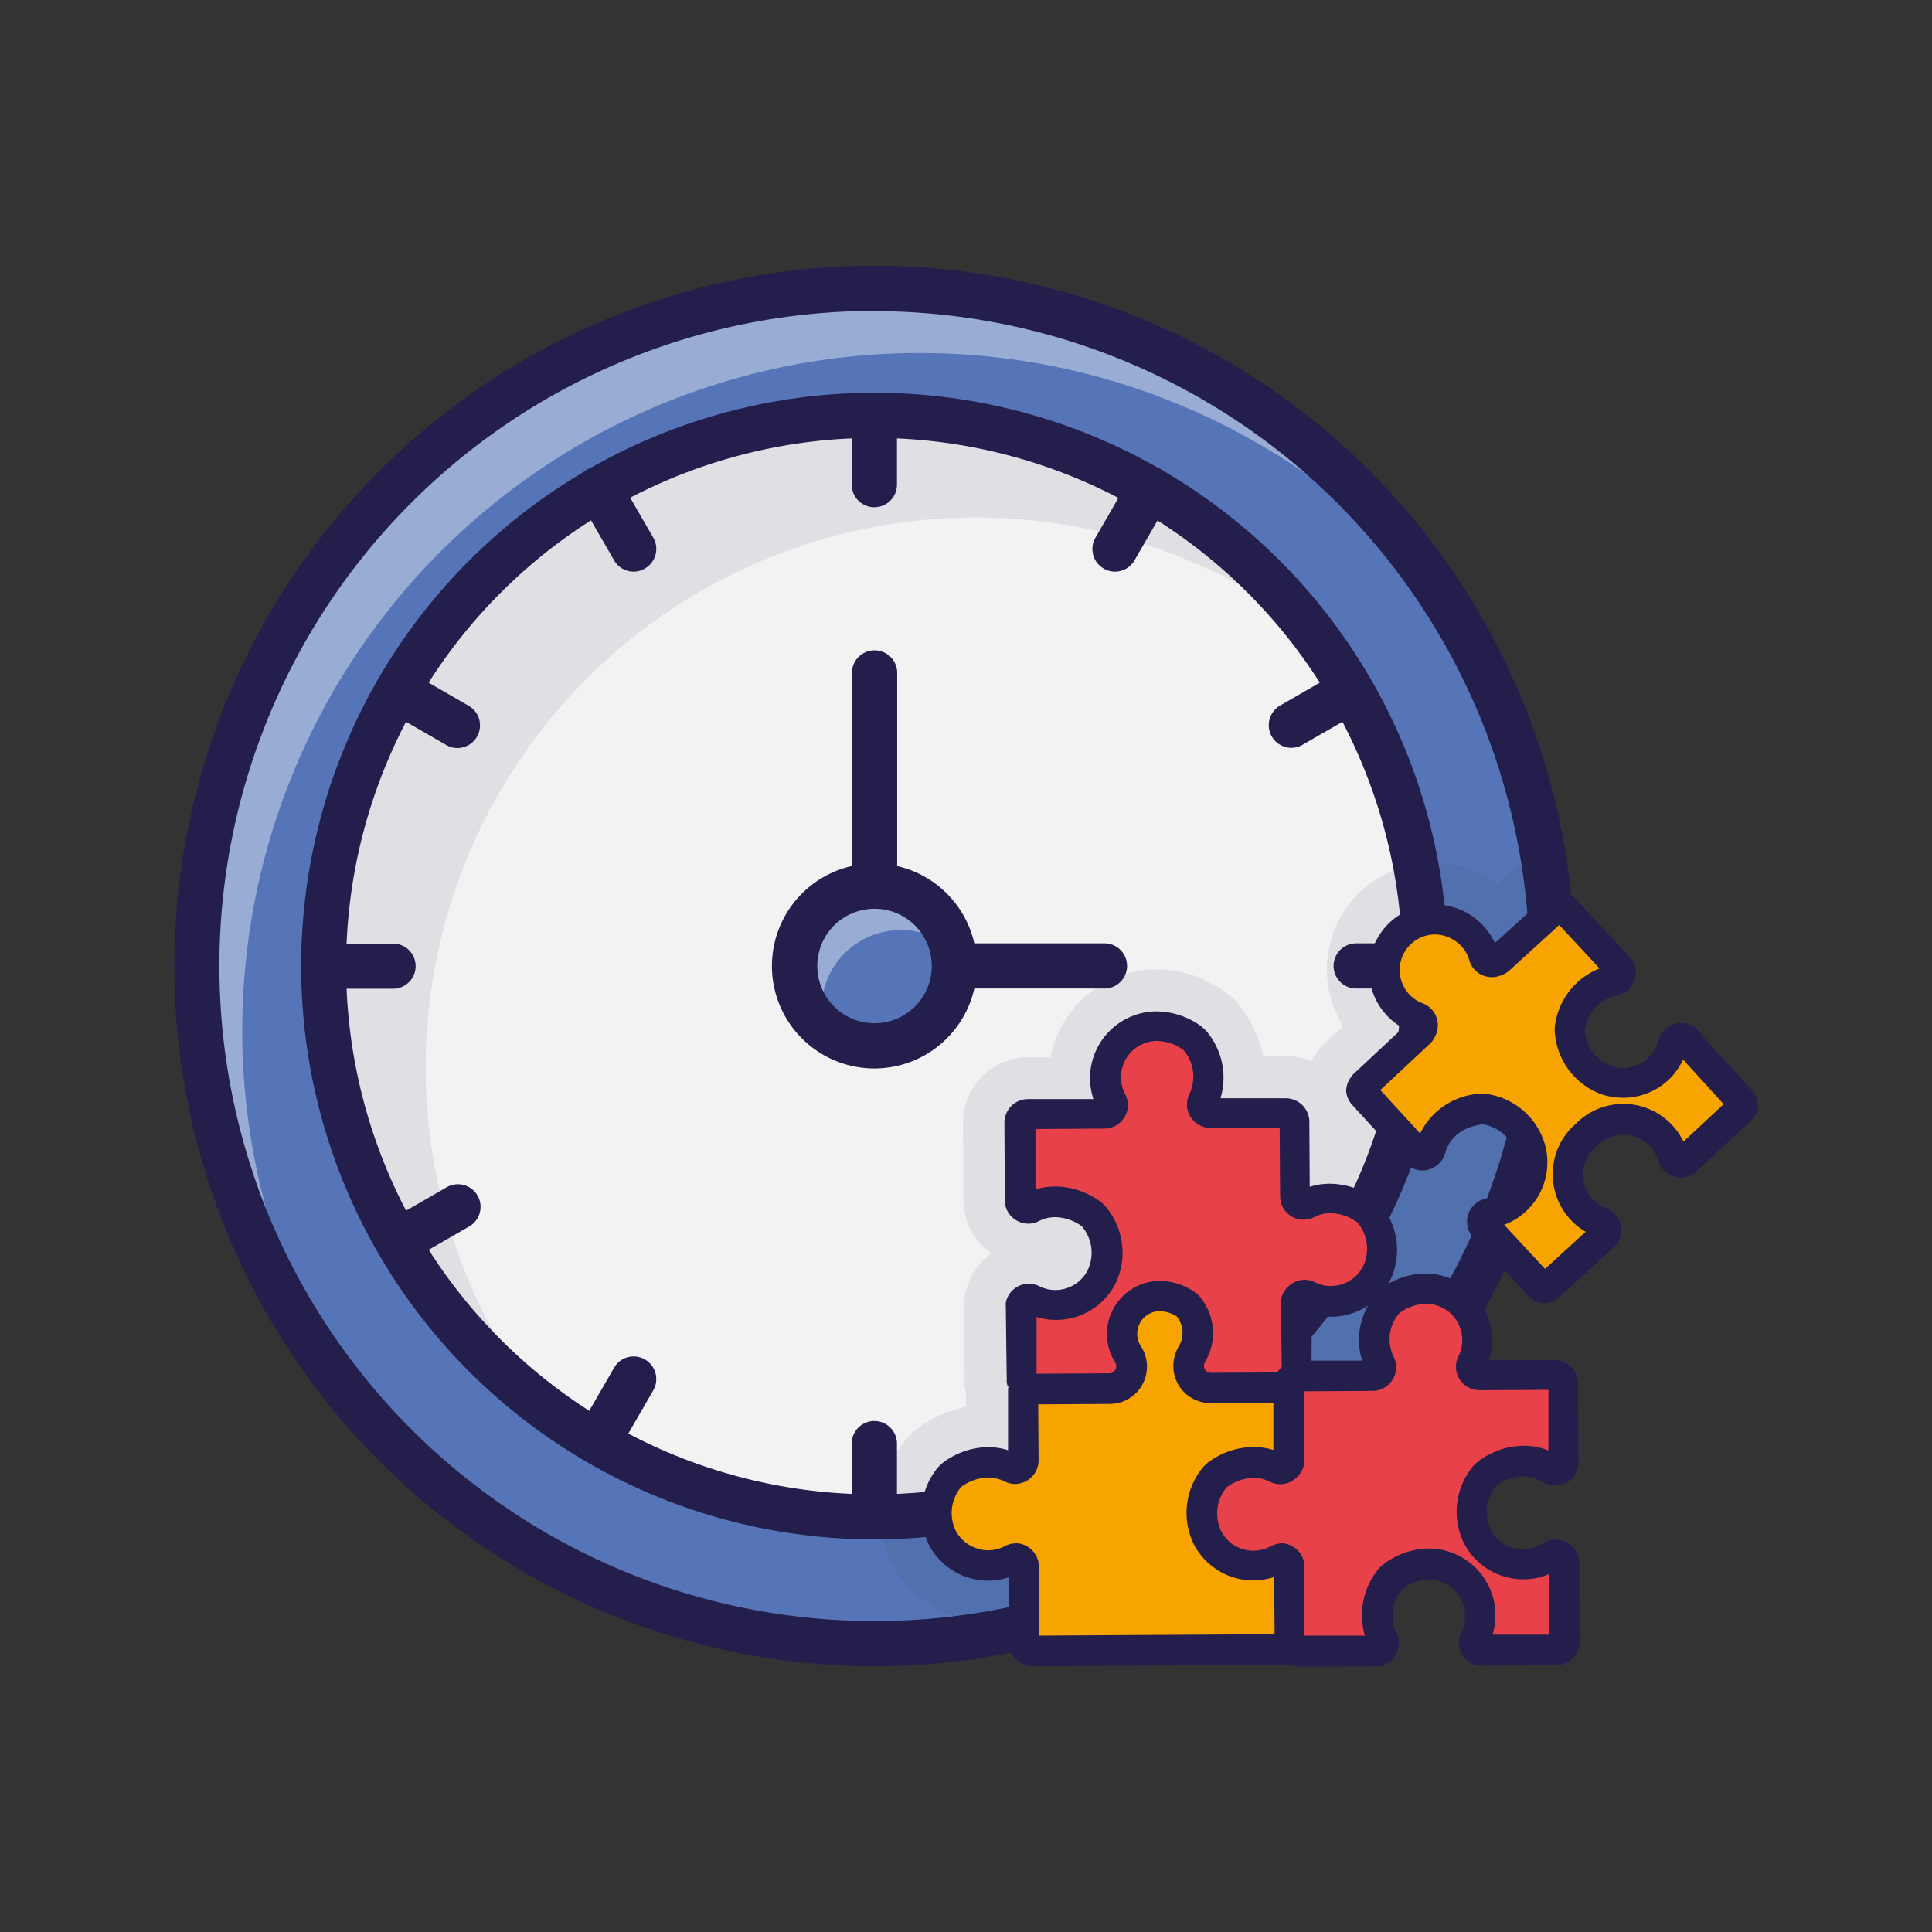 <svg xmlns="http://www.w3.org/2000/svg" viewBox="0 0 267 267"><rect x="0" y="0" width="267" height="267" fill="#333333" stroke="none"/><defs><style>.cls-1{fill:#5575b8;}.cls-2{opacity:0.4;}.cls-3{fill:#fff;}.cls-4{fill:#f2f2f3;}.cls-5,.cls-7{opacity:0.1;}.cls-6,.cls-7{fill:#284057;}.cls-8{fill:#241e4c;}.cls-9{fill:#f7a400;}.cls-10{fill:#e84149;}</style></defs><g id="Слой_4" data-name="Слой 4"><path class="cls-1" d="M214.51,133.52a93.65,93.65,0,1,1-93.67-93.67A93.67,93.67,0,0,1,214.51,133.52Z"/><g class="cls-2"><path class="cls-3" d="M200.42,84.17A93.63,93.63,0,0,0,47.54,191.76,93.63,93.63,0,1,1,200.42,84.17Z"/></g><path class="cls-4" d="M120.83,209.61A76.11,76.11,0,1,1,197,133.52,76.18,76.18,0,0,1,120.83,209.61Z"/><g class="cls-5"><path class="cls-6" d="M181.4,87.45A76,76,0,0,0,74.71,194,76.08,76.08,0,1,1,181.4,87.45Z"/></g><path class="cls-7" d="M242.07,150.6l-6.9-7.56a2.16,2.16,0,0,0-.39-.59l-.11-.12a3.27,3.27,0,0,0-2.38-1,3.56,3.56,0,0,0-.79.1,3.33,3.33,0,0,0-2.38,2.38,4.9,4.9,0,0,1-1.43,2.39,5,5,0,0,1-3.43,1.36,4.91,4.91,0,0,1-1.66-.29,5.61,5.61,0,0,1-3.58-4.77.81.81,0,0,1,0-.31,5.52,5.52,0,0,1,4.31-4.61,3.29,3.29,0,0,0,2.53-2.2,3.2,3.2,0,0,0-.71-3.2l-7.43-8a3.28,3.28,0,0,0-1.64-.94,1.81,1.81,0,0,0-.23,0c-.13-1.91-.31-3.82-.58-5.74a9,9,0,0,0-5.71,2.32L207,122.1a15.06,15.06,0,0,0-18.83.94l-.15.14a14.86,14.86,0,0,0-2.41,18.64l-2.46,2.3a8.36,8.36,0,0,0-1.14,1.3,9.48,9.48,0,0,0-.76,1.25,8.94,8.94,0,0,0-3.55-.73l-3.13,0a16.85,16.85,0,0,0-2.77-6.32,10.69,10.69,0,0,0-2.78-2.75,16.33,16.33,0,0,0-9.14-2.91,15,15,0,0,0-14.7,12.16l-3.17,0a9,9,0,0,0-8.92,9l.06,10.89a7.75,7.75,0,0,0,.16,1.58,9,9,0,0,0,3.76,5.61,9.06,9.06,0,0,0-3.69,5.68,7.64,7.64,0,0,0-.14,1.53l.06,10.4a7.07,7.07,0,0,0,.18,1.61v2a16.75,16.75,0,0,0-6.33,2.75,10.81,10.81,0,0,0-2.74,2.78,15.46,15.46,0,0,0-1.15,16.18,14.93,14.93,0,0,0,10.4,7.65v1.92c1.92-.49,3.82-1,5.72-1.64l0,2.85a3.27,3.27,0,0,0,3.28,3.24l35.21-.21c.09,0,.17,0,.2-.05a3.09,3.09,0,0,0,1.28.26h0l10.92-.06a2,2,0,0,0,.42-.05,3.25,3.25,0,0,0,2.24-4.65,5.49,5.49,0,0,1,.66-5.85.92.92,0,0,1,.22-.22,6.25,6.25,0,0,1,3.6-1.23,5,5,0,0,1,5,5,4.9,4.9,0,0,1-.52,2.26,3.16,3.16,0,0,0,0,2.84,3.27,3.27,0,0,0,2.3,1.77,1.87,1.87,0,0,0,.42,0l10.38-.06a3.26,3.26,0,0,0,3.25-3.28l-.06-10.85A3.24,3.24,0,0,0,215,212.7a3.37,3.37,0,0,0-1.79.53,5.14,5.14,0,0,1-2.71.8,5,5,0,0,1-4.45-2.69,5.64,5.64,0,0,1,.62-5.92,1.1,1.1,0,0,1,.21-.22,6.38,6.38,0,0,1,3.63-1.24,5,5,0,0,1,2.66.77,3.38,3.38,0,0,0,4.08-.44,3.2,3.2,0,0,0,.93-2.29l-.06-10.89a3.29,3.29,0,0,0-3.28-3.24l-9,0a8.9,8.9,0,0,0,.41-2.77,9.24,9.24,0,0,0-5-8.12,1,1,0,0,1,.11-.17h0c.91-1.42,1.77-2.87,2.61-4.33.08-.14.17-.27.24-.41h0l.21-.38,6.83,7.31a3.24,3.24,0,0,0,2,1l.26,0,.29,0a3.3,3.3,0,0,0,1.06-.35,3.35,3.35,0,0,0,.67-.47l7.67-7a2.15,2.15,0,0,0,.29-.32,3.29,3.29,0,0,0,.49-2.87A3.19,3.19,0,0,0,222,167a4.88,4.88,0,0,1-1.92-1.31,5,5,0,0,1,.5-7.26,1.07,1.07,0,0,0,.16-.14,5.12,5.12,0,0,1,3.66-1.51,5,5,0,0,1,3.61,1.59,4.86,4.86,0,0,1,1.15,2,3.16,3.16,0,0,0,1.91,2.09,3.23,3.23,0,0,0,1.19.23h0a3.21,3.21,0,0,0,1.71-.49,1.56,1.56,0,0,0,.34-.25l7.59-7.08a3.33,3.33,0,0,0,1-1.64,2.09,2.09,0,0,0,0-.56A3.25,3.25,0,0,0,242.07,150.6ZM209.59,161a5,5,0,0,1-1.3,3.05C208.74,163,209.17,162,209.59,161Z"/><path class="cls-8" d="M120.84,230.27a96.77,96.77,0,1,1,96.79-96.75A96.87,96.87,0,0,1,120.84,230.27Zm0-187.3a90.53,90.53,0,1,0,90.54,90.55A90.63,90.63,0,0,0,120.84,43Z"/><path class="cls-8" d="M120.83,212.74a79.23,79.23,0,1,1,79.25-79.22A79.3,79.3,0,0,1,120.83,212.74Zm0-152.22a73,73,0,1,0,73,73A73.07,73.07,0,0,0,120.83,60.52Z"/><path class="cls-8" d="M120.83,70.1A3.12,3.12,0,0,1,117.71,67V57.4a3.13,3.13,0,0,1,6.25,0V67A3.12,3.12,0,0,1,120.83,70.1Z"/><path class="cls-8" d="M87.57,79a3.11,3.11,0,0,1-2.7-1.56l-4.79-8.3A3.12,3.12,0,0,1,85.49,66l4.79,8.3a3.11,3.11,0,0,1-1.15,4.26A3,3,0,0,1,87.57,79Z"/><path class="cls-8" d="M120.83,196.38a3.12,3.12,0,0,0-3.12,3.12v9.58a3.13,3.13,0,1,0,6.25,0V199.5A3.13,3.13,0,0,0,120.83,196.38Z"/><path class="cls-8" d="M87.57,187.46a3.11,3.11,0,0,0-2.7,1.56l-4.79,8.3a3.12,3.12,0,1,0,5.41,3.12l4.79-8.29a3.13,3.13,0,0,0-2.71-4.69Z"/><path class="cls-8" d="M63.23,103.38a3,3,0,0,1-1.56-.42l-8.3-4.79a3.12,3.12,0,1,1,3.12-5.41l8.3,4.79a3.13,3.13,0,0,1-1.56,5.83Z"/><path class="cls-8" d="M54.32,136.64H44.74a3.12,3.12,0,0,1,0-6.24h9.58a3.12,3.12,0,1,1,0,6.24Z"/><path class="cls-8" d="M55,174.69a3.13,3.13,0,0,1-1.57-5.83l8.3-4.78a3.12,3.12,0,1,1,3.12,5.41l-8.29,4.78A3,3,0,0,1,55,174.69Z"/><path class="cls-8" d="M197,136.61h-9.58a3.12,3.12,0,0,1,0-6.24H197a3.12,3.12,0,1,1,0,6.24Z"/><path class="cls-8" d="M178.46,103.35a3.13,3.13,0,0,1-1.57-5.83l8.3-4.79a3.13,3.13,0,0,1,3.12,5.42l-8.3,4.78A3,3,0,0,1,178.46,103.35Z"/><path class="cls-8" d="M154.1,79a3,3,0,0,1-1.56-.42,3.12,3.12,0,0,1-1.15-4.27L156.18,66a3.12,3.12,0,1,1,5.41,3.12l-4.79,8.3A3.11,3.11,0,0,1,154.1,79Z"/><path class="cls-8" d="M152.64,136.61H120.86a3.12,3.12,0,0,1-3.12-3.12V92.83a3.13,3.13,0,0,1,6.25,0v37.54h28.65a3.12,3.12,0,0,1,0,6.24Z"/><path class="cls-1" d="M131.89,133.51a11,11,0,1,1-11-11A11,11,0,0,1,131.89,133.51Z"/><g class="cls-2"><path class="cls-3" d="M131.65,131.17a11,11,0,0,0-18.15,8.47,11.9,11.9,0,0,0,.25,2.34,11.05,11.05,0,1,1,17.9-10.81Z"/></g><path class="cls-8" d="M120.85,147.66A14.16,14.16,0,1,1,135,133.51,14.17,14.17,0,0,1,120.85,147.66Zm0-22.07a7.91,7.91,0,1,0,7.92,7.92A7.91,7.91,0,0,0,120.85,125.59Z"/><path class="cls-9" d="M206.17,168.85l1.07-.36a8.29,8.29,0,0,0,5.36-10,8.92,8.92,0,0,0-6.89-6.31,4.08,4.08,0,0,0-.93-.1,5.25,5.25,0,0,0-.56,0,8.91,8.91,0,0,0-7.27,5.19l-.44,1.05-7.1-7.79,7.47-7a2.33,2.33,0,0,0,.53-.74,2.4,2.4,0,0,0,.21-1.93,2.25,2.25,0,0,0-1.35-1.41,5.85,5.85,0,1,1,6.29-9.46,5.86,5.86,0,0,1,1.36,2.4,2.25,2.25,0,0,0,1.3,1.46,2.39,2.39,0,0,0,.92.18,2.35,2.35,0,0,0,1-.21,2.4,2.4,0,0,0,.82-.48l7.56-6.89,7.19,7.71-1.07.35a8.87,8.87,0,0,0-5.77,6.83,4.38,4.38,0,0,0-.05,1.49,8.94,8.94,0,0,0,5.73,7.38,8.33,8.33,0,0,0,8.4-1.77,8.19,8.19,0,0,0,2-2.78l.45-1,7.2,7.9-7.19,6.7-.41-.93a8.3,8.3,0,0,0-7.47-4.92h0a9.27,9.27,0,0,0-8.92,8.23,8.3,8.3,0,0,0,4.3,7.84l.9.49-7.27,6.61Z"/><path class="cls-9" d="M142.65,216.56a2.32,2.32,0,0,0-1.15-2,2.23,2.23,0,0,0-1.17-.33,2.31,2.31,0,0,0-1.06.26,5.92,5.92,0,0,1-2.74.69,6.08,6.08,0,0,1-5.3-3.16,6.55,6.55,0,0,1,.67-6.9,1.57,1.57,0,0,1,.44-.45,7.3,7.3,0,0,1,4.18-1.42,5.75,5.75,0,0,1,2.67.65,2.42,2.42,0,0,0,1.05.25,2.34,2.34,0,0,0,2.32-2.35l-.05-8.65,10.82-.06a4.22,4.22,0,0,0,3.67-2.2,4.27,4.27,0,0,0-.17-4.34,4.1,4.1,0,0,1-.64-2.16,4,4,0,0,1,4.06-4.08,5.39,5.39,0,0,1,2.9.92l.13.09.08.12a4.52,4.52,0,0,1,.35,5.08,4.25,4.25,0,0,0-.14,4.33,4.2,4.2,0,0,0,3.69,2.15l9.6-.05.06,8.78-1-.34a8.25,8.25,0,0,0-2.71-.46,9.66,9.66,0,0,0-5.54,1.83,4.32,4.32,0,0,0-1,1.05,8.91,8.91,0,0,0-.79,9.29,8.32,8.32,0,0,0,7.38,4.41A8.45,8.45,0,0,0,176,217l1-.35.05,9.42-.17.21a.88.88,0,0,0-.14.17l-.21.36-33.83.2Z"/><path class="cls-10" d="M179.34,216.56a2.34,2.34,0,0,0-2.33-2.33,2.27,2.27,0,0,0-1,.26,6,6,0,0,1-2.77.69,6,6,0,0,1-5.27-3.18,6.51,6.51,0,0,1,.66-6.87,1.57,1.57,0,0,1,.44-.45,7.37,7.37,0,0,1,4.19-1.43,5.8,5.8,0,0,1,2.66.64,2.26,2.26,0,0,0,1,.24,2.31,2.31,0,0,0,2.35-2.33l-.06-10.46,10.42-.06a2.32,2.32,0,0,0,2-1.12,2.29,2.29,0,0,0,.08-2.25,6.39,6.39,0,0,1,.72-6.8,2,2,0,0,1,.45-.46,7.26,7.26,0,0,1,4.15-1.4,6,6,0,0,1,6,5.92,6.1,6.1,0,0,1-.62,2.69,2.26,2.26,0,0,0,.1,2.22,2.33,2.33,0,0,0,2,1.11l10.41-.06.07,10.75-1-.46a8.07,8.07,0,0,0-3.34-.7,9.64,9.64,0,0,0-5.52,1.8,4.11,4.11,0,0,0-1.06,1.06,8.94,8.94,0,0,0-.8,9.29A8.28,8.28,0,0,0,214,216.52l1-.47.07,10.75-10.06.06.33-1a8.53,8.53,0,0,0,.44-2.7,8.33,8.33,0,0,0-8.3-8.25,9.6,9.6,0,0,0-5.46,1.82,4.07,4.07,0,0,0-1.05,1.06,8.94,8.94,0,0,0-1.32,8.16l.35,1-10.6.06Z"/><path class="cls-10" d="M142.26,180.77l1,.33a8.74,8.74,0,0,0,2.71.43,8.27,8.27,0,0,0,7.31-4.48,8.89,8.89,0,0,0-.89-9.28,4.07,4.07,0,0,0-1.06-1.05,9.66,9.66,0,0,0-5.46-1.77,7.94,7.94,0,0,0-2.7.46l-1,.34-.06-10.6,10.46-.06a2.33,2.33,0,0,0,2-1.14,2.27,2.27,0,0,0,.07-2.24,6,6,0,0,1,5.28-8.73,7.18,7.18,0,0,1,4.08,1.35,1.79,1.79,0,0,1,.46.45,6.54,6.54,0,0,1,.77,6.86,2.33,2.33,0,0,0,2.11,3.36l10.45-.06.06,10.42a2.31,2.31,0,0,0,3.38,2.06,5.88,5.88,0,0,1,2.68-.64,7.35,7.35,0,0,1,4.12,1.37,1.61,1.61,0,0,1,.45.45,6.53,6.53,0,0,1,.74,6.88,6,6,0,0,1-7.93,2.61,2.17,2.17,0,0,0-1-.24,2.36,2.36,0,0,0-1.67.68,2.29,2.29,0,0,0-.68,1.66l0,9.18-.25.22a2.65,2.65,0,0,0-.4.42c-.05.08-.1.16-.14.24l-.21.36-9.73.06a1.83,1.83,0,0,1-1.64-.95,1.94,1.94,0,0,1,.07-2,6.91,6.91,0,0,0-.52-7.81,2.1,2.1,0,0,0-.56-.55,7.68,7.68,0,0,0-4.34-1.44,6.4,6.4,0,0,0-5.39,9.85,2,2,0,0,1,.08,2,1.89,1.89,0,0,1-1.64,1l-11,.06Z"/><path class="cls-8" d="M213.47,180.07l-.26,0a3.24,3.24,0,0,1-2-1l-7-7.53a1.67,1.67,0,0,1-.5-.39l-.12-.12a3.26,3.26,0,0,1,1.9-5.41,5.1,5.1,0,0,0,2.49-1.23,5,5,0,0,0,1.49-5,5.67,5.67,0,0,0-4.48-4l-.19,0c-2.68.36-4.48,1.79-5.06,3.92a3.31,3.31,0,0,1-3.15,2.45,3.24,3.24,0,0,1-2.38-1.06l-7.33-8a3.26,3.26,0,0,1-.82-1.71,2.35,2.35,0,0,1,0-.53,3.27,3.27,0,0,1,.66-1.63,2.75,2.75,0,0,1,.37-.44l6.78-6.33a9.1,9.1,0,1,1,11.1-14.14,9.31,9.31,0,0,1,1.63,2.41l6.87-6.26a3.26,3.26,0,0,1,2.12-.85h0a2.06,2.06,0,0,1,.52.06,3.28,3.28,0,0,1,1.64.94l7.43,8a3.2,3.2,0,0,1,.71,3.2,3.29,3.29,0,0,1-2.54,2.2,5.52,5.52,0,0,0-4.3,4.61.81.81,0,0,0,0,.31,5.64,5.64,0,0,0,3.58,4.78,5.16,5.16,0,0,0,1.66.28,5,5,0,0,0,3.43-1.36,4.9,4.9,0,0,0,1.43-2.39,3.33,3.33,0,0,1,2.38-2.38,3.56,3.56,0,0,1,.79-.1,3.27,3.27,0,0,1,2.38,1l.11.12a2.16,2.16,0,0,1,.39.59l6.9,7.56a3.25,3.25,0,0,1,.84,2.07,2.09,2.09,0,0,1,0,.56,3.33,3.33,0,0,1-1,1.64L234.32,162a1.56,1.56,0,0,1-.34.25,3.21,3.21,0,0,1-1.71.49h0a3.23,3.23,0,0,1-1.19-.23,3.16,3.16,0,0,1-1.91-2.09,4.86,4.86,0,0,0-1.15-2,5,5,0,0,0-3.61-1.59,5.12,5.12,0,0,0-3.66,1.51,1.07,1.07,0,0,1-.16.14,5,5,0,0,0-.5,7.26A4.88,4.88,0,0,0,222,167a3.19,3.19,0,0,1,1.93,2.07,3.29,3.29,0,0,1-.49,2.87,2.15,2.15,0,0,1-.29.32l-7.67,7a3.35,3.35,0,0,1-.67.47,3.3,3.3,0,0,1-1.06.35Zm.05-4.71,5.62-5.13a8.83,8.83,0,0,1-2.15-1.74,9.22,9.22,0,0,1,.84-13.24,9.22,9.22,0,0,1,14.82,2.52l5.56-5.18-5.61-6.16a9.34,9.34,0,0,1-2,2.8,9.22,9.22,0,0,1-6.29,2.48,9.4,9.4,0,0,1-3.06-.51,9.85,9.85,0,0,1-6.34-8.12,5.35,5.35,0,0,1,.06-1.83,9.86,9.86,0,0,1,6.09-7.41l-5.58-6-6.88,6.27a3.28,3.28,0,0,1-1.08.65,3.39,3.39,0,0,1-1.34.28,3.23,3.23,0,0,1-1.29-.26,3.19,3.19,0,0,1-1.83-2.06,4.9,4.9,0,0,0-1.14-2,5.09,5.09,0,0,0-3.69-1.58,4.92,4.92,0,0,0-1.59,9.53,3.2,3.2,0,0,1,1.9,2,3.27,3.27,0,0,1-.25,2.63,3,3,0,0,1-.74,1l-6.79,6.34,5.5,6a9.85,9.85,0,0,1,7.87-5.46,5.34,5.34,0,0,1,.69-.05,4.81,4.81,0,0,1,1.14.14,9.82,9.82,0,0,1,7.58,7,9.24,9.24,0,0,1-5.67,11Z"/><path class="cls-8" d="M179.42,230.27a3.09,3.09,0,0,1-1.28-.26s-.11.05-.2.05l-35.21.21a3.27,3.27,0,0,1-3.28-3.24l0-9.06a9.51,9.51,0,0,1-2.85.47,9.23,9.23,0,0,1-8.19-4.89,9.82,9.82,0,0,1,.83-10.26,5.27,5.27,0,0,1,1.28-1.3,10.57,10.57,0,0,1,6-2,9.08,9.08,0,0,1,2.79.43l0-8.63.21-.08-.2-.07a1.56,1.56,0,0,1-.19-.79L139,180.46a2,2,0,0,1,0-.42,3.26,3.26,0,0,1,3.18-2.64,3.19,3.19,0,0,1,1.42.34,5,5,0,0,0,6.71-2.19,5.63,5.63,0,0,0-.67-5.92.87.87,0,0,0-.21-.22,6.43,6.43,0,0,0-3.59-1.2,5,5,0,0,0-2.27.54,3.16,3.16,0,0,1-1.47.36,3.27,3.27,0,0,1-3.18-2.6,2,2,0,0,1-.05-.42l-.06-10.92a3.26,3.26,0,0,1,3.24-3.28l9.06,0a9.44,9.44,0,0,1-.47-2.84,9.24,9.24,0,0,1,9.23-9.28,10.61,10.61,0,0,1,5.92,1.91,5.27,5.27,0,0,1,1.3,1.28,9.91,9.91,0,0,1,1.58,8.82l9,0a3.27,3.27,0,0,1,3.28,3.24l.05,9a8.93,8.93,0,0,1,2.78-.43,10.64,10.64,0,0,1,6,1.92,5.18,5.18,0,0,1,1.3,1.3A9.83,9.83,0,0,1,192.1,177a4.49,4.49,0,0,1-.24.42A10.41,10.41,0,0,1,197,176a9.25,9.25,0,0,1,9.22,9.17,8.9,8.9,0,0,1-.41,2.77l9,0a3.29,3.29,0,0,1,3.28,3.24l.06,10.89a3.2,3.2,0,0,1-.93,2.29,3.38,3.38,0,0,1-4.08.44,5,5,0,0,0-2.66-.77,6.38,6.38,0,0,0-3.63,1.24,1.1,1.1,0,0,0-.21.22,5.64,5.64,0,0,0-.62,5.92,5,5,0,0,0,7.16,1.89,3.37,3.37,0,0,1,1.79-.53,3.24,3.24,0,0,1,3.27,3.23l.06,10.85a3.26,3.26,0,0,1-3.25,3.28l-10.38.06a1.87,1.87,0,0,1-.42,0,3.27,3.27,0,0,1-2.3-1.77,3.16,3.16,0,0,1,0-2.84,4.9,4.9,0,0,0,.52-2.26,5,5,0,0,0-5-5,6.25,6.25,0,0,0-3.6,1.23.92.92,0,0,0-.22.22,5.49,5.49,0,0,0-.66,5.85,3.23,3.23,0,0,1,0,2.86,3.3,3.3,0,0,1-2.28,1.8,3,3,0,0,1-.42,0l-10.92.06Zm-2.41-17a3.27,3.27,0,0,1,3.26,3.25l0,9.52,8.36,0a10,10,0,0,1,1.52-8.74,5.14,5.14,0,0,1,1.29-1.3,10.59,10.59,0,0,1,6-2,9.25,9.25,0,0,1,9.23,9.17,9.42,9.42,0,0,1-.4,2.74l7.82,0,0-8.37a9.23,9.23,0,0,1-11.73-4.19,9.83,9.83,0,0,1,.85-10.25,4.87,4.87,0,0,1,1.3-1.3,10.57,10.57,0,0,1,6.05-2,9,9,0,0,1,3.43.66l0-8.38-9.49.05a3.3,3.3,0,0,1-2.81-1.55,3.2,3.2,0,0,1-.14-3.13,4.94,4.94,0,0,0,.53-2.26,5,5,0,0,0-5-5,6.28,6.28,0,0,0-3.61,1.23.92.92,0,0,0-.22.22,5.51,5.51,0,0,0-.66,5.85,3.26,3.26,0,0,1-2.89,4.73l-9.49.06.06,9.52a3.24,3.24,0,0,1-1,2.32,3.28,3.28,0,0,1-2.33,1h0a3.14,3.14,0,0,1-1.45-.35,5,5,0,0,0-2.24-.53,6.4,6.4,0,0,0-3.65,1.25.7.7,0,0,0-.21.21,5.64,5.64,0,0,0-.61,5.92,5,5,0,0,0,6.78,2.1A3.25,3.25,0,0,1,177,213.3Zm-36.68,0a3.27,3.27,0,0,1,3.25,3.25l.06,9.52,32.37-.19.14-.18-.07-7.73a9.14,9.14,0,0,1-2.84.47,9.27,9.27,0,0,1-8.21-4.91,9.84,9.84,0,0,1,.85-10.24,5,5,0,0,1,1.27-1.29,10.64,10.64,0,0,1,6.08-2,9.08,9.08,0,0,1,2.75.42l0-6.54-8.68.06a5.16,5.16,0,0,1-4.51-2.64,5.23,5.23,0,0,1,.17-5.28,3.65,3.65,0,0,0-.34-4.07,4.56,4.56,0,0,0-2.33-.71,3.08,3.08,0,0,0-2.22.91,3.16,3.16,0,0,0-.91,2.23,3.07,3.07,0,0,0,.49,1.67,5.15,5.15,0,0,1-4.28,8l-9.89.06.05,7.71a3.27,3.27,0,0,1-3.25,3.29,3.28,3.28,0,0,1-1.47-.35,4.88,4.88,0,0,0-2.25-.54,6.4,6.4,0,0,0-3.65,1.25.64.64,0,0,0-.2.2,5.63,5.63,0,0,0-.61,5.94,5.13,5.13,0,0,0,4.47,2.67,5,5,0,0,0,2.31-.58A3.1,3.1,0,0,1,140.33,213.3Zm2.92-23.42,10.06-.06a.92.92,0,0,0,.82-.49,1,1,0,0,0,0-1,7.34,7.34,0,0,1-1.15-3.9,7.34,7.34,0,0,1,7.33-7.38,8.6,8.6,0,0,1,4.87,1.6,3.16,3.16,0,0,1,.8.79,7.82,7.82,0,0,1,.54,8.84,1,1,0,0,0,0,1,.91.91,0,0,0,.82.47l9.19-.05a1.64,1.64,0,0,1,.14-.22,4,4,0,0,1,.47-.53L177,180.2a3.22,3.22,0,0,1,.95-2.33,3.32,3.32,0,0,1,2.33-1,3.05,3.05,0,0,1,1.41.33,4.86,4.86,0,0,0,2.22.52,5,5,0,0,0,4.47-2.72,5.63,5.63,0,0,0-.67-5.92.73.73,0,0,0-.22-.21,6.42,6.42,0,0,0-3.59-1.21,4.89,4.89,0,0,0-2.26.54,3.24,3.24,0,0,1-4.73-2.89l-.06-9.48-9.52.05a3.25,3.25,0,0,1-2.94-4.72,5.65,5.65,0,0,0-.7-5.9,1.1,1.1,0,0,0-.22-.21,6.31,6.31,0,0,0-3.55-1.19,5,5,0,0,0-5,5.06,5.13,5.13,0,0,0,.58,2.31,3.15,3.15,0,0,1-.09,3.14,3.23,3.23,0,0,1-2.79,1.6l-9.52.06,0,8.36a9,9,0,0,1,2.74-.42,10.68,10.68,0,0,1,6,1.93,5,5,0,0,1,1.3,1.29,9.83,9.83,0,0,1,1,10.24,9.23,9.23,0,0,1-10.88,4.58Zm38-1.81,7,0a9.62,9.62,0,0,1,.81-7.61,9.2,9.2,0,0,1-5,1.54,9.42,9.42,0,0,1-2.77-.4Z"/></g></svg>